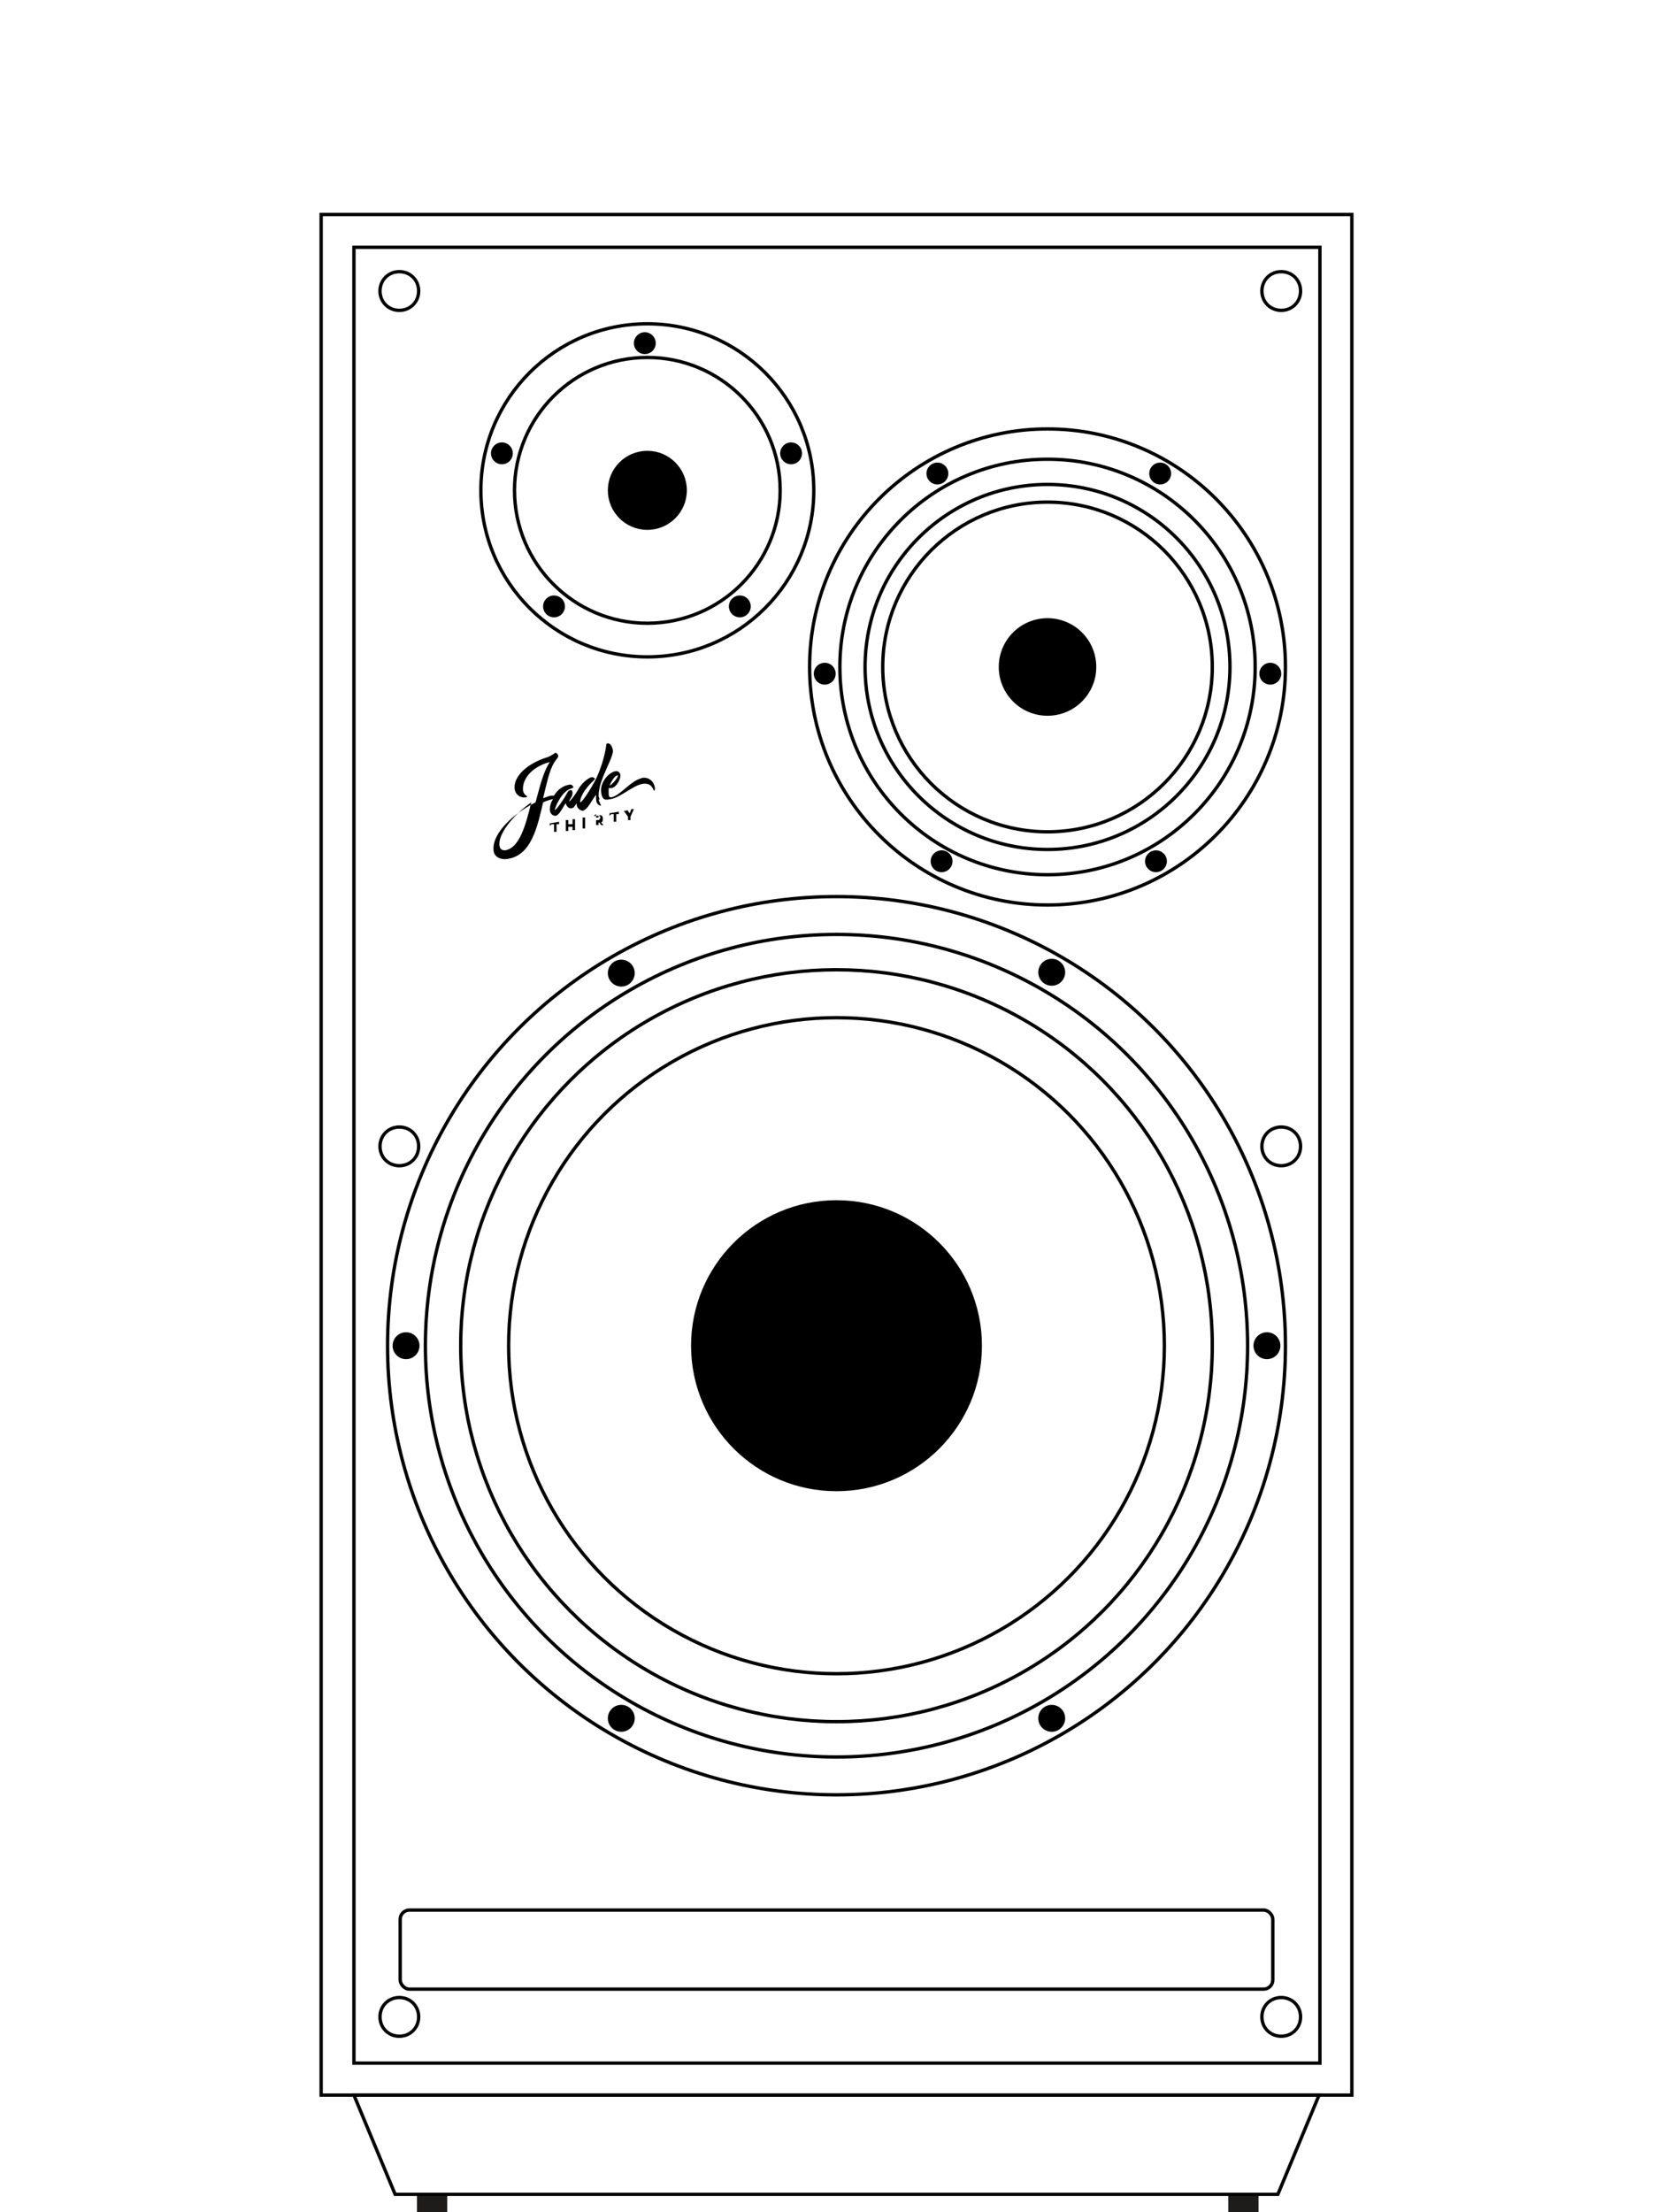 <svg xmlns="http://www.w3.org/2000/svg" id="Warstwa_1" viewBox="0 0 199 263"><defs><style>      .st0, .st1 {        stroke: #000;        stroke-miterlimit: 10;        stroke-width: .4px;      }      .st1 {        fill: none;      }      .st2 {        fill: #1d1c1a;      }    </style></defs><path class="st1" d="M156.9,245.3H42.1V29.4h114.9v215.9Z"></path><path class="st1" d="M160.8,249.1H38.2V25.5h122.6v223.6Z"></path><circle class="st0" cx="124.6" cy="79.3" r="5.6"></circle><circle class="st0" cx="77" cy="58.3" r="4.5"></circle><g><path d="M71.2,95.1c0,0,.1,0,.1-.1s-.1-.2-.1-.4c0-.4.1-1,.3-1.6.5-1.5,1.5-3.2,1.4-3.8s-.4-.9-.7-.8c0,0-.1,0-.1.3-.2,1.3-.6,2.6-1.2,3.9-.4.8-1.6,2.8-1.9,2.8,0,0,0,0,0,0,0-.9,1-2,1.4-2.4.2-.2.4-.4.4-.4,0,0-.2-.2-.4-.2-.5.1-1.3.8-1.7,1.6-.3.5-.8,1.2-1,1.3,0,0,0,0,0,0,0-.2.4-.6.4-1s-.2-.4-.4-.3c-.1,0-.2.2-.3.4-.2.4-1.2,1.9-1.4,1.9,0,0,0,0,0,0,0-.3.7-1.9,1.6-2.4.4-.2.6-.2.6-.3s-.2-.4-.5-.3c-.7.1-1.4.6-1.8,1.3,0,0-.2,0-.3,0-.3,0-.6.2-1,.3.4-1.6.7-3.2,1.3-4.2.3-.5.5-.6.5-.8s-.2-.4-.3-.4-.4.3-.9.5c-2.6.8-4,2.3-4,3.6,0,1,.9,1.3,1.3,1.2.1,0,.2,0,.2-.1s-.5-.2-.5-.9c0-1.2,1-2.6,3.2-3.2-.8,1.2-1.2,3-1.7,4.8-2.4,1.2-5.1,3.5-5,5.6,0,.9.9,1.3,1.8,1.1,2.7-.5,3.4-3.7,4.1-6.7.4-.2.8-.3,1.2-.4-.3.4-.4.9-.4,1.2,0,.7.5.8.7.8.5-.1,1.1-1.5,1.2-1.5,0,.2.3.7.7.6.2,0,.4-.3.6-.6,0,0,0,.1,0,.2,0,.4.5.7.7.7.6-.1,1.1-1.3,1.6-1.9,0,0,0,.3,0,.5,0,.6.4.8.6.8M60.1,101.1c-.5,0-.7-.2-.7-.8,0-1.4,1.9-3.6,3.8-4.9-.7,2.8-1.4,5.4-3.1,5.7"></path><path d="M76.4,92.5c-1.4.3-2.6,2.1-3.7,2.3-.2,0-.3-.1-.3-.4s0-.7,0-.7c0,0,.2,0,.3,0,.5,0,1.1-.9,1.1-1.5,0-.3-.3-.6-.6-.5-.7.1-1.8,1.2-1.7,2.4s.6,1,1.2.9c1.1-.2,2.6-1.6,3.7-1.8,1.2-.2,1.3.8,1.4.8,0,0,.1,0,.1-.2,0-.7-.6-1.5-1.6-1.3M73.5,92.2s0,0,0,0c0,.3-.7,1.1-1,1.2.4-.9.8-1.2.9-1.2"></path><path d="M65.4,98.2s0,0,0,0v-.3s0,0,0,0l1.1-.2s0,0,0,0v.3s0,0,0,0h-.3c0,0,0,0,0,0v.9s0,0,0,0h-.3s0,0,0,0v-.9s0,0,0,0h-.3Z"></path><path d="M68.1,97.4s0,0,0,0h.3s0,0,0,0v1.3c0,0,0,0,0,0h-.3s0,0,0,0v-.4s0,0,0,0h-.5c0,0,0,.1,0,.1v.4s0,0,0,0h-.3s0,0,0,0v-1.3c0,0,0,0,0,0h.3s0,0,0,0v.5s0,0,0,0h.5c0,0,0-.1,0-.1v-.5Z"></path><path d="M69.3,97.2s0,0,0,0h.3s0,0,0,0v1.3c0,0,0,0,0,0h-.3s0,0,0,0v-1.3Z"></path><path d="M70.6,97s0,0,0,0h.6c.3-.2.5,0,.5.3s0,.4-.2.5c0,0,0,0,0,0l.3.3s0,0,0,0h-.3c0,0,0,0,0,0l-.2-.3s0,0,0,0h-.1s0,0,0,0v.3s0,0,0,0h-.3s0,0,0,0v-1.3ZM71.2,97.2h-.3s0,0,0,0v.3s0,0,0,0h.3c.1,0,.2-.2.2-.3s0-.2-.2-.2"></path><path d="M72.5,97s0,0,0,0v-.3s0,0,0,0l1.1-.2s0,0,0,0v.3s0,0,0,0h-.3c0,0,0,0,0,0v.9s0,0,0,0h-.3s0,0,0,0v-.9s0,0,0,0h-.3Z"></path><path d="M74.6,96.3s0,0,0,0l.3.4s0,0,0,0l.2-.5s0,0,0,0h.3c0,0,0,0,0,0l-.4.9s0,0,0,0v.4s0,0,0,0h-.3s0,0,0,0v-.4s0,0,0,0l-.5-.7s0,0,0,0h.3Z"></path></g><circle cx="76.7" cy="40.8" r="1.3"></circle><circle cx="94.1" cy="53.9" r="1.3"></circle><circle cx="59.7" cy="53.9" r="1.3"></circle><circle cx="65.9" cy="72.1" r="1.3"></circle><circle cx="88" cy="72.1" r="1.3"></circle><circle cx="111.5" cy="56.3" r="1.3"></circle><circle cx="138" cy="56.3" r="1.3"></circle><circle cx="151.1" cy="80.1" r="1.3"></circle><circle cx="98.1" cy="80.1" r="1.3"></circle><circle cx="112" cy="102.4" r="1.3"></circle><circle cx="137.5" cy="102.4" r="1.3"></circle><path d="M47.5,32.5c1.2,0,2.1.9,2.1,2.1s-.9,2.1-2.1,2.1-2.1-.9-2.1-2.1.9-2.1,2.1-2.1M47.5,32.1c-1.4,0-2.5,1.1-2.5,2.5s1.1,2.5,2.5,2.5,2.5-1.1,2.5-2.5-1.1-2.5-2.5-2.5h0Z"></path><path d="M152.4,32.5c1.2,0,2.1.9,2.1,2.1s-.9,2.1-2.1,2.1-2.1-.9-2.1-2.1.9-2.1,2.1-2.1M152.4,32.1c-1.4,0-2.5,1.1-2.5,2.5s1.1,2.5,2.5,2.5,2.5-1.1,2.5-2.5-1.1-2.5-2.5-2.5h0Z"></path><path d="M47.5,134.2c1.2,0,2.1.9,2.1,2.1s-.9,2.1-2.1,2.1-2.1-.9-2.1-2.1.9-2.1,2.1-2.1M47.5,133.8c-1.4,0-2.5,1.1-2.5,2.5s1.1,2.5,2.5,2.5,2.5-1.1,2.5-2.5-1.1-2.5-2.5-2.5h0Z"></path><path d="M152.4,134.2c1.2,0,2.1.9,2.1,2.1s-.9,2.1-2.1,2.1-2.1-.9-2.1-2.1.9-2.1,2.1-2.1M152.4,133.8c-1.4,0-2.5,1.1-2.5,2.5s1.1,2.5,2.5,2.5,2.5-1.1,2.5-2.5-1.1-2.5-2.5-2.5h0Z"></path><path d="M47.5,237.7c1.2,0,2.1.9,2.1,2.1s-.9,2.1-2.1,2.1-2.1-.9-2.1-2.1.9-2.1,2.1-2.1M47.5,237.3c-1.4,0-2.5,1.1-2.5,2.5s1.1,2.5,2.5,2.5,2.5-1.1,2.5-2.5-1.1-2.5-2.5-2.5h0Z"></path><path d="M152.4,237.7c1.2,0,2.1.9,2.1,2.1s-.9,2.1-2.1,2.1-2.1-.9-2.1-2.1.9-2.1,2.1-2.1M152.4,237.3c-1.4,0-2.5,1.1-2.5,2.5s1.1,2.5,2.5,2.5,2.5-1.1,2.5-2.5-1.1-2.5-2.5-2.5h0Z"></path><rect class="st1" x="47.6" y="227.1" width="103.8" height="9.4" rx="1.1" ry="1.1"></rect><rect class="st2" x="49.6" y="260.9" width="3.6" height="2.1"></rect><rect class="st2" x="146.1" y="260.9" width="3.6" height="2.1"></rect><polygon class="st1" points="152 260.9 47 260.9 42.1 249.1 156.9 249.1 152 260.9"></polygon><circle class="st1" cx="77" cy="58.3" r="15.8"></circle><circle class="st1" cx="77" cy="58.3" r="19.8"></circle><circle class="st1" cx="124.6" cy="79.3" r="19.6"></circle><circle class="st1" cx="124.6" cy="79.3" r="21.7"></circle><circle class="st1" cx="124.6" cy="79.3" r="24.7"></circle><circle class="st1" cx="124.6" cy="79.3" r="28.3"></circle><circle class="st1" cx="99.5" cy="160" r="39"></circle><circle class="st1" cx="99.5" cy="160" r="44.7"></circle><circle class="st1" cx="99.5" cy="160" r="48.9"></circle><circle class="st1" cx="99.5" cy="160" r="53.4"></circle><circle cx="48.3" cy="160" r="1.6"></circle><circle class="st0" cx="99.5" cy="160" r="17.1"></circle><circle cx="150.7" cy="160" r="1.6"></circle><circle cx="73.9" cy="115.7" r="1.6"></circle><circle cx="125.1" cy="204.3" r="1.6"></circle><circle cx="73.9" cy="204.3" r="1.6"></circle><circle cx="125.1" cy="115.6" r="1.6"></circle></svg>